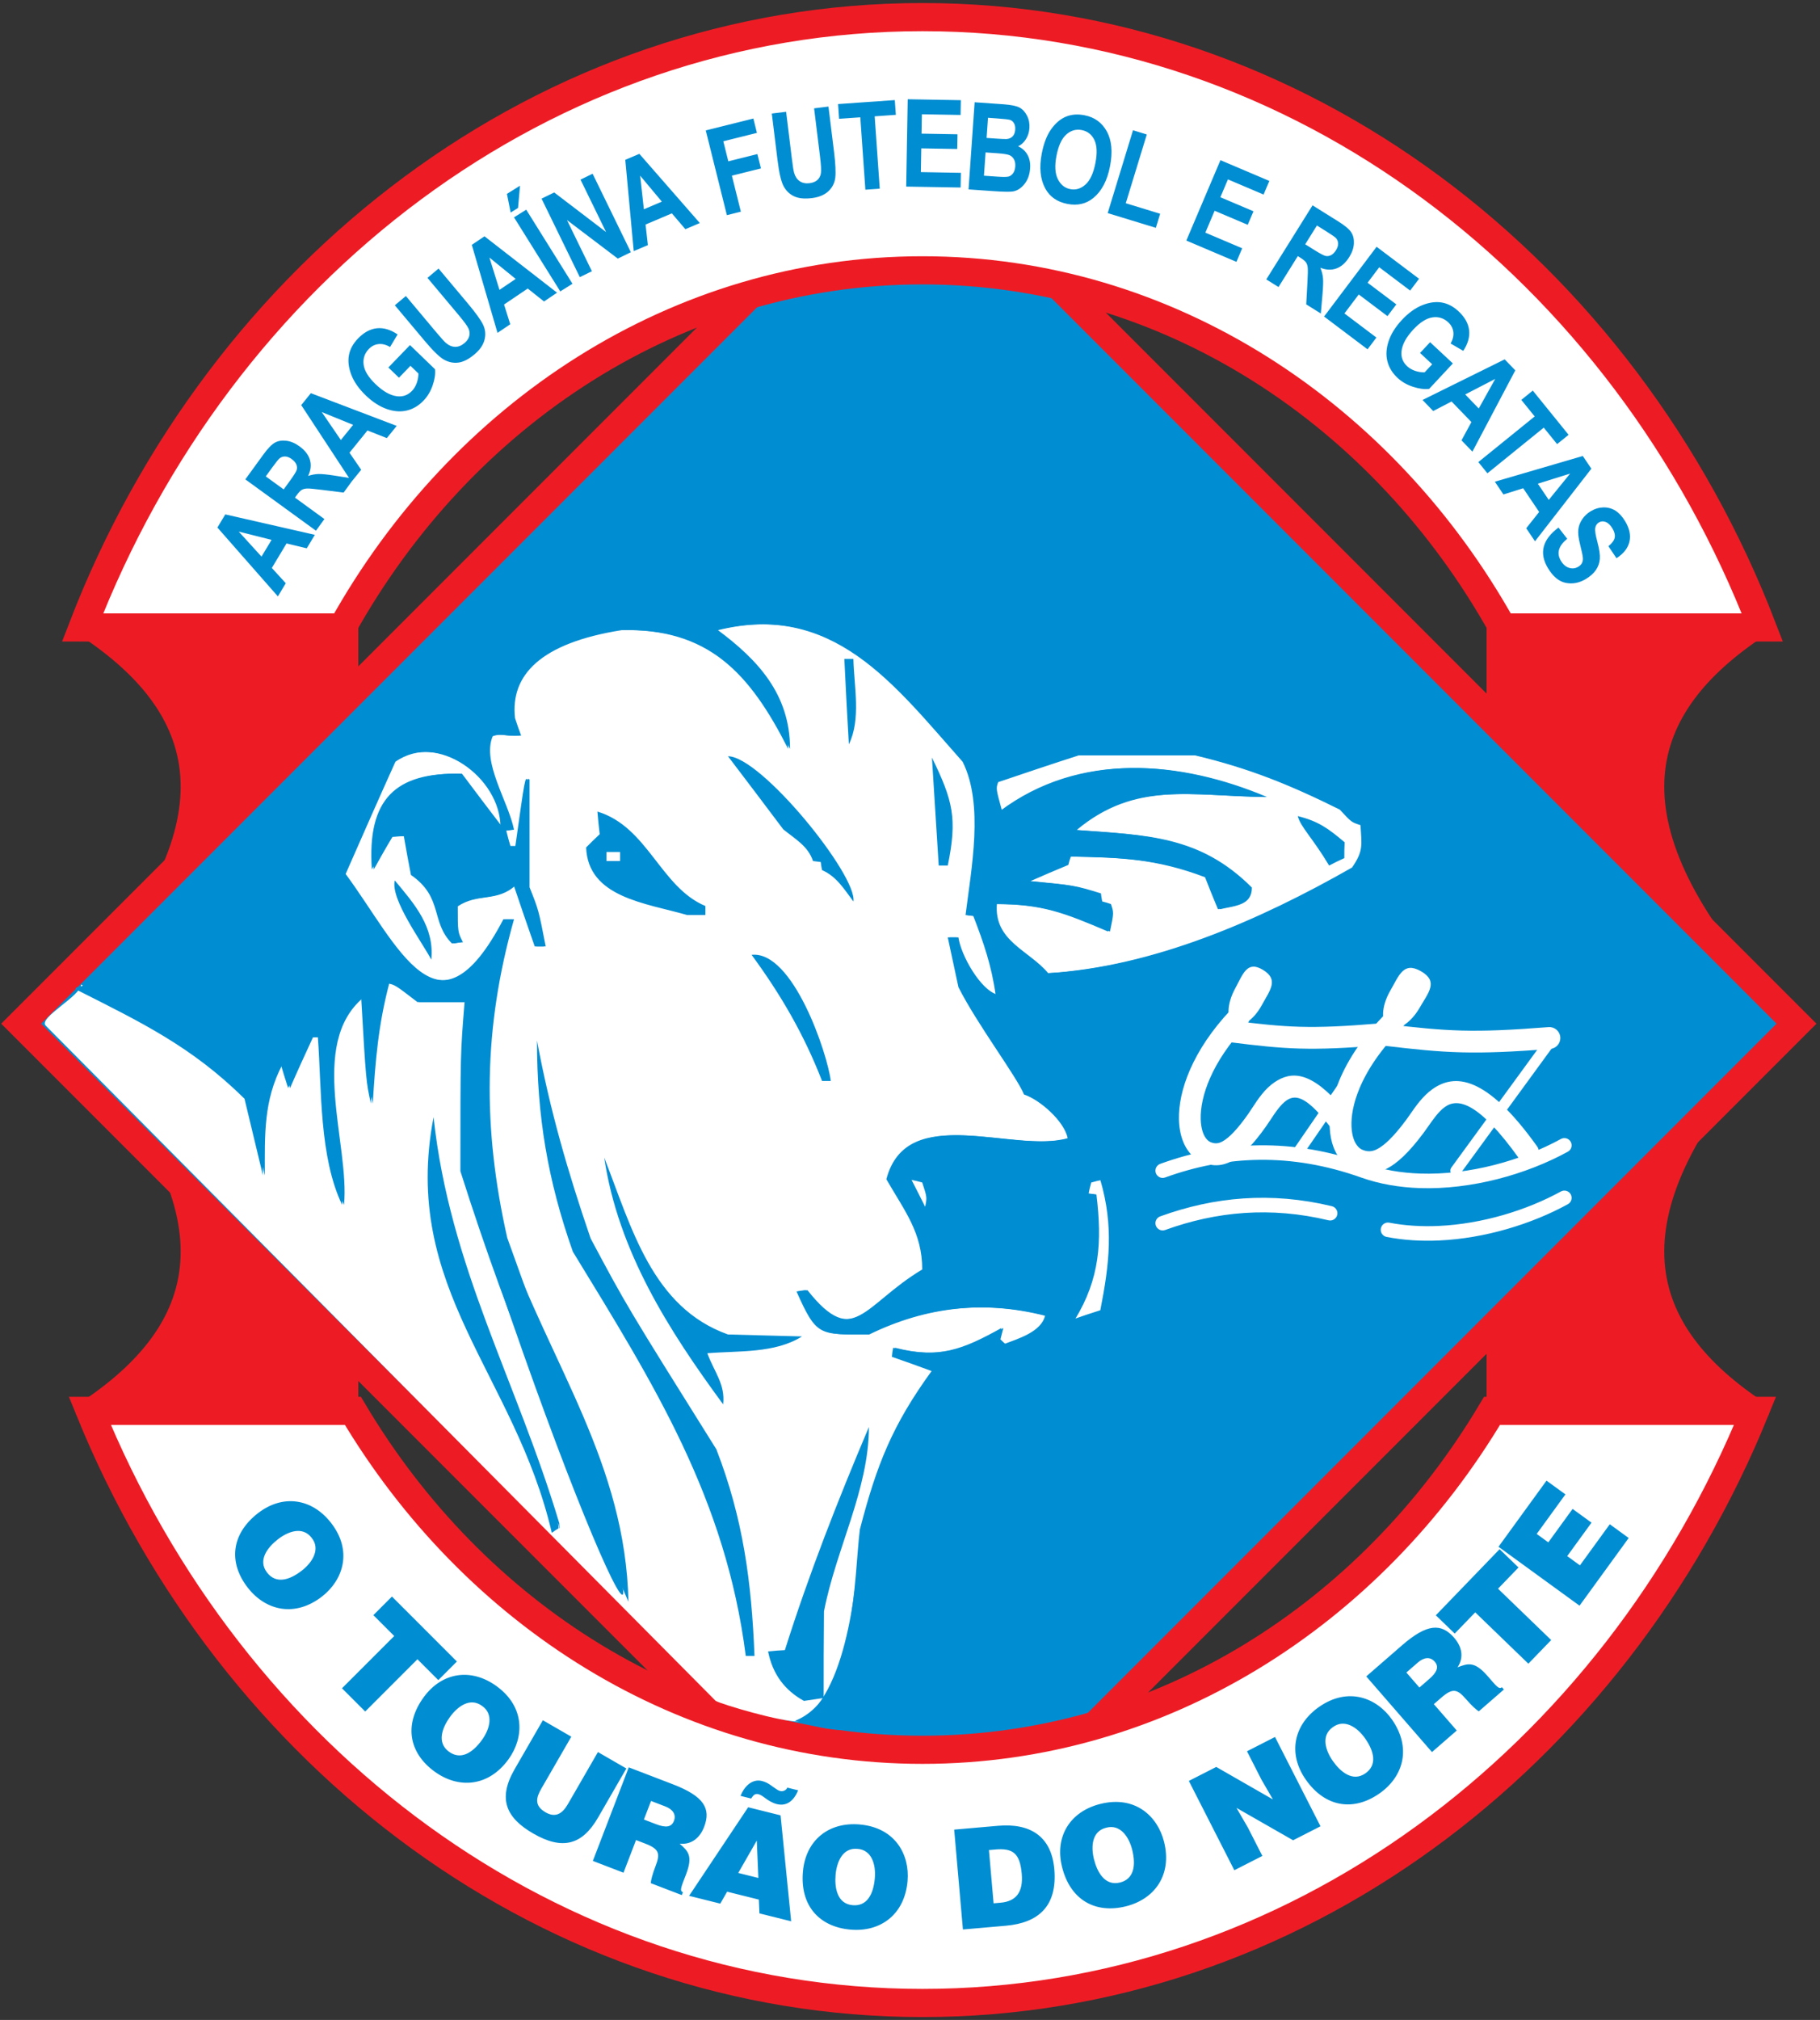 <?xml version="1.0" encoding="UTF-8"?>
<svg xmlns="http://www.w3.org/2000/svg" xmlns:xlink="http://www.w3.org/1999/xlink" width="458pt" height="508pt" viewBox="0 0 458 508" version="1.1">
<rect x="0" y="0" width="458" height="508" fill="#333333" stroke="none"/>
<g id="surface1">
<path style=" stroke:none;fill-rule:evenodd;fill:rgb(92.899%,10.999%,14.099%);fill-opacity:1;" d="M 442.902 354.824 L 376.465 354.824 L 376.465 262.039 L 442.902 262.039 C 403.371 306.719 412.16 334.59 442.902 354.824 Z M 21.367 354.824 L 87.805 354.824 L 87.805 262.039 L 21.367 262.039 C 60.898 306.719 52.113 334.59 21.367 354.824 Z M 21.367 157.801 L 87.805 157.801 L 87.805 250.586 L 21.367 250.586 C 60.898 205.91 52.113 178.035 21.367 157.801 Z M 442.902 157.801 L 376.465 157.801 L 376.465 250.586 L 442.902 250.586 C 403.371 205.91 412.16 178.035 442.902 157.801 "/>
<path style="fill:none;stroke-width:47.211;stroke-linecap:round;stroke-linejoin:round;stroke:rgb(92.899%,10.999%,14.099%);stroke-opacity:1;stroke-miterlimit:2.613;" d="M 4429.023 1531.758 L 3764.648 1531.758 L 3764.648 2459.609 L 4429.023 2459.609 C 4033.711 2012.812 4121.602 1734.102 4429.023 1531.758 Z M 213.672 1531.758 L 878.047 1531.758 L 878.047 2459.609 L 213.672 2459.609 C 608.984 2012.812 521.133 1734.102 213.672 1531.758 Z M 213.672 3501.992 L 878.047 3501.992 L 878.047 2574.141 L 213.672 2574.141 C 608.984 3020.898 521.133 3299.648 213.672 3501.992 Z M 4429.023 3501.992 L 3764.648 3501.992 L 3764.648 2574.141 L 4429.023 2574.141 C 4033.711 3020.898 4121.602 3299.648 4429.023 3501.992 Z M 4429.023 3501.992 " transform="matrix(0.1,0,0,-0.1,0,508)"/>
<path style=" stroke:none;fill-rule:evenodd;fill:rgb(0%,55.299%,82.399%);fill-opacity:1;" d="M 228.707 34.066 L 452.09 257.449 L 228.707 480.828 L 5.328 257.449 L 228.707 34.066 "/>
<path style="fill:none;stroke-width:70.998;stroke-linecap:butt;stroke-linejoin:miter;stroke:rgb(92.899%,10.999%,14.099%);stroke-opacity:1;stroke-miterlimit:2.613;" d="M 2287.07 4739.336 L 4520.898 2505.508 L 2287.07 271.719 L 53.281 2505.508 Z M 2287.07 4739.336 " transform="matrix(0.1,0,0,-0.1,0,508)"/>
<path style=" stroke:none;fill-rule:evenodd;fill:rgb(100%,100%,100%);fill-opacity:1;" d="M 232.137 4.305 C 327.055 4.305 408.805 67.797 443.484 157.801 L 378.105 157.801 C 348.129 104.031 293.871 67.984 232.137 67.984 C 170.398 67.984 116.141 104.031 86.164 157.801 L 20.785 157.801 C 55.465 67.797 137.215 4.305 232.137 4.305 Z M 441.66 354.824 C 406.004 442.391 325.434 503.734 232.137 503.734 C 138.836 503.734 58.266 442.391 22.605 354.824 L 88.809 354.824 C 119.266 406.047 172.172 440.059 232.137 440.059 C 292.098 440.059 345.004 406.047 375.461 354.824 L 441.66 354.824 "/>
<path style="fill:none;stroke-width:70.809;stroke-linecap:butt;stroke-linejoin:miter;stroke:rgb(92.899%,10.999%,14.099%);stroke-opacity:1;stroke-miterlimit:2.613;" d="M 2321.367 5036.953 C 3270.547 5036.953 4088.047 4402.031 4434.844 3501.992 L 3781.055 3501.992 C 3481.289 4039.688 2938.711 4400.156 2321.367 4400.156 C 1703.984 4400.156 1161.406 4039.688 861.641 3501.992 L 207.852 3501.992 C 554.648 4402.031 1372.148 5036.953 2321.367 5036.953 Z M 4416.602 1531.758 C 4060.039 656.094 3254.336 42.656 2321.367 42.656 C 1388.359 42.656 582.656 656.094 226.055 1531.758 L 888.086 1531.758 C 1192.656 1019.531 1721.719 679.414 2321.367 679.414 C 2920.977 679.414 3450.039 1019.531 3754.609 1531.758 Z M 4416.602 1531.758 " transform="matrix(0.1,0,0,-0.1,0,508)"/>
<path style=" stroke:none;fill-rule:nonzero;fill:rgb(0%,55.299%,82.399%);fill-opacity:1;" d="M 79.234 134.504 L 77.199 137.895 L 72.109 136.672 L 68.406 142.836 L 71.918 146.68 L 69.93 149.992 L 54.711 132.672 L 56.695 129.367 Z M 68.34 135.77 L 60.078 133.691 L 65.809 139.98 Z M 79.512 133.469 L 61.738 120.559 L 66.238 114.363 C 67.391 112.777 68.375 111.762 69.188 111.316 C 70 110.867 70.961 110.711 72.062 110.852 C 73.172 110.984 74.27 111.453 75.367 112.25 C 76.758 113.262 77.637 114.406 78.004 115.691 C 78.363 116.977 78.207 118.312 77.535 119.691 C 78.445 119.395 79.316 119.23 80.152 119.211 C 80.992 119.188 82.363 119.328 84.27 119.625 L 89.023 120.379 L 86.477 123.879 L 81.059 123.203 C 79.109 122.953 77.852 122.84 77.297 122.859 C 76.75 122.879 76.297 122.996 75.938 123.203 C 75.582 123.414 75.156 123.859 74.664 124.535 L 74.223 125.145 L 81.641 130.535 Z M 71.387 123.082 L 72.973 120.898 C 73.941 119.566 74.5 118.676 74.648 118.227 C 74.797 117.777 74.773 117.312 74.582 116.828 C 74.391 116.344 73.996 115.883 73.41 115.457 C 72.844 115.047 72.305 114.828 71.797 114.805 C 71.289 114.781 70.832 114.918 70.422 115.215 C 70.129 115.422 69.508 116.188 68.551 117.504 L 66.879 119.809 Z M 99.832 107.109 L 97.344 110.18 L 92.473 108.262 L 87.949 113.852 L 90.895 118.145 L 88.461 121.148 L 75.805 101.879 L 78.227 98.883 Z M 88.867 106.844 L 80.973 103.637 L 85.773 110.66 Z M 100.398 94.992 L 97.734 92.422 L 103.176 86.785 L 109.473 92.863 C 109.594 94.078 109.391 95.438 108.867 96.945 C 108.344 98.453 107.574 99.727 106.559 100.777 C 105.324 102.055 103.922 102.883 102.352 103.25 C 100.777 103.621 99.086 103.488 97.281 102.848 C 95.477 102.203 93.727 101.07 92.031 99.434 C 90.289 97.754 89.086 96.027 88.406 94.258 C 87.727 92.484 87.531 90.844 87.809 89.328 C 88.09 87.816 88.855 86.414 90.094 85.129 C 91.586 83.586 93.18 82.727 94.863 82.555 C 96.551 82.387 98.277 82.902 100.059 84.109 L 98.156 87.27 C 97.156 86.676 96.191 86.43 95.258 86.535 C 94.332 86.633 93.516 87.043 92.82 87.762 C 91.746 88.875 91.309 90.199 91.508 91.723 C 91.707 93.246 92.695 94.863 94.473 96.578 C 96.375 98.418 98.184 99.445 99.895 99.652 C 101.367 99.844 102.633 99.387 103.688 98.297 C 104.18 97.785 104.57 97.141 104.863 96.355 C 105.148 95.574 105.297 94.77 105.297 93.934 L 103.293 91.996 Z M 99.359 76.777 L 102.137 74.445 L 109.781 83.559 C 110.973 84.977 111.777 85.871 112.203 86.238 C 112.949 86.883 113.727 87.207 114.527 87.227 C 115.328 87.242 116.113 86.934 116.867 86.297 C 117.512 85.758 117.914 85.172 118.082 84.547 C 118.246 83.922 118.188 83.285 117.91 82.652 C 117.633 82.023 116.789 80.867 115.383 79.191 L 107.574 69.883 L 110.363 67.543 L 117.781 76.383 C 119.672 78.637 120.922 80.371 121.523 81.574 C 122.129 82.785 122.27 84.055 121.945 85.387 C 121.625 86.727 120.77 87.973 119.387 89.133 C 117.949 90.34 116.605 91.023 115.367 91.184 C 114.129 91.348 112.934 91.109 111.781 90.477 C 110.633 89.848 109.004 88.27 106.891 85.75 Z M 140.18 73.609 L 136.902 75.82 L 132.805 72.562 L 126.844 76.586 L 128.406 81.551 L 125.199 83.715 L 118.73 61.582 L 121.922 59.43 Z M 129.77 70.148 L 123.16 64.773 L 125.695 72.898 Z M 140.992 73.285 L 129.352 54.66 L 132.426 52.738 L 144.066 71.367 Z M 128.508 53.457 L 127.57 48.762 L 130.863 46.703 L 130.363 52.297 Z M 145.91 69.699 L 136.281 49.957 L 139.465 48.402 L 152.516 58.355 L 146.086 45.176 L 149.129 43.691 L 158.758 63.434 L 155.473 65.035 L 142.676 55.34 L 148.953 68.215 Z M 176.109 56.094 L 172.473 57.641 L 169.074 53.66 L 162.453 56.469 L 163.039 61.645 L 159.48 63.152 L 157.352 40.195 L 160.895 38.691 Z M 166.555 50.711 L 161.09 44.176 L 162.031 52.633 Z M 182.918 54.113 L 177.605 32.801 L 189.582 29.812 L 190.48 33.422 L 182.023 35.531 L 183.277 40.574 L 190.594 38.75 L 191.492 42.355 L 184.18 44.18 L 186.438 53.234 Z M 194.223 28.555 L 197.824 28.109 L 199.273 39.918 C 199.496 41.754 199.684 42.941 199.844 43.484 C 200.121 44.43 200.594 45.125 201.258 45.578 C 201.918 46.027 202.742 46.195 203.723 46.074 C 204.555 45.973 205.211 45.699 205.695 45.266 C 206.172 44.828 206.469 44.27 206.578 43.586 C 206.695 42.906 206.617 41.48 206.348 39.305 L 204.867 27.246 L 208.48 26.801 L 209.891 38.254 C 210.246 41.18 210.352 43.312 210.199 44.652 C 210.047 45.992 209.477 47.137 208.477 48.078 C 207.48 49.023 206.082 49.602 204.293 49.824 C 202.426 50.051 200.93 49.895 199.801 49.355 C 198.676 48.816 197.805 47.965 197.184 46.812 C 196.562 45.656 196.055 43.445 195.652 40.18 Z M 217.77 47.707 L 216.496 29.504 L 211.16 29.879 L 210.902 26.172 L 225.176 25.172 L 225.438 28.879 L 220.113 29.254 L 221.387 47.453 Z M 228.043 46.926 L 228.426 24.961 L 241.793 25.195 L 241.727 28.91 L 231.988 28.742 L 231.902 33.609 L 240.953 33.77 L 240.887 37.465 L 231.836 37.309 L 231.73 43.285 L 241.801 43.461 L 241.734 47.16 Z M 245.266 25.719 L 252.461 26.223 C 254.418 26.359 255.789 26.637 256.559 27.055 C 257.328 27.465 257.961 28.145 258.445 29.094 C 258.93 30.035 259.133 31.086 259.051 32.227 C 258.977 33.281 258.676 34.219 258.148 35.039 C 257.617 35.859 256.969 36.449 256.195 36.805 C 257.234 37.258 258.02 37.965 258.559 38.922 C 259.102 39.879 259.324 41.02 259.23 42.336 C 259.121 43.926 258.641 45.25 257.797 46.293 C 256.953 47.344 255.996 47.957 254.934 48.145 C 254.191 48.27 252.496 48.246 249.852 48.062 L 243.734 47.633 Z M 248.629 29.621 L 248.273 34.688 L 250.664 34.855 C 252.102 34.953 252.988 34.992 253.336 34.965 C 253.961 34.91 254.457 34.684 254.836 34.285 C 255.215 33.887 255.43 33.32 255.48 32.594 C 255.523 31.945 255.422 31.41 255.164 30.984 C 254.91 30.562 254.586 30.289 254.188 30.16 C 253.793 30.035 252.637 29.902 250.723 29.77 Z M 248.02 38.336 L 247.609 44.191 L 250.977 44.426 C 252.449 44.531 253.398 44.52 253.828 44.395 C 254.258 44.273 254.633 43.992 254.949 43.559 C 255.262 43.121 255.441 42.562 255.492 41.859 C 255.543 41.145 255.43 40.547 255.16 40.059 C 254.887 39.574 254.508 39.227 254.02 39.016 C 253.527 38.809 252.504 38.648 250.953 38.539 Z M 262.16 38.602 C 262.66 36.031 263.449 33.992 264.535 32.48 C 265.617 30.965 266.852 29.918 268.234 29.344 C 269.617 28.766 271.184 28.648 272.93 28.988 C 275.461 29.48 277.328 30.848 278.551 33.09 C 279.766 35.328 280.031 38.238 279.336 41.805 C 278.637 45.41 277.242 48.066 275.164 49.77 C 273.332 51.277 271.152 51.781 268.609 51.285 C 266.051 50.789 264.203 49.508 263.066 47.449 C 261.777 45.094 261.473 42.141 262.16 38.602 Z M 265.863 39.172 C 265.383 41.652 265.492 43.602 266.191 45.023 C 266.895 46.445 267.938 47.297 269.336 47.566 C 270.734 47.84 272.016 47.449 273.176 46.395 C 274.34 45.348 275.164 43.547 275.66 40.996 C 276.145 38.496 276.059 36.562 275.391 35.188 C 274.73 33.82 273.672 32.996 272.223 32.711 C 270.77 32.43 269.469 32.805 268.324 33.832 C 267.176 34.863 266.355 36.641 265.863 39.172 Z M 278.75 53.594 L 285.121 32.758 L 288.59 33.82 L 283.301 51.113 L 291.953 53.758 L 290.871 57.297 Z M 298.539 60.5 L 307.125 40.281 L 319.43 45.504 L 317.977 48.926 L 309.008 45.117 L 307.105 49.602 L 315.438 53.137 L 313.992 56.539 L 305.66 53.004 L 303.324 58.508 L 312.594 62.441 L 311.148 65.852 Z M 318.66 70.266 L 330.301 51.641 L 336.789 55.695 C 338.453 56.734 339.535 57.645 340.035 58.426 C 340.539 59.203 340.762 60.148 340.703 61.258 C 340.645 62.375 340.254 63.504 339.535 64.652 C 338.625 66.109 337.543 67.07 336.289 67.523 C 335.031 67.973 333.688 67.91 332.262 67.336 C 332.625 68.223 332.848 69.078 332.926 69.914 C 333.008 70.746 332.965 72.129 332.801 74.051 L 332.383 78.844 L 328.711 76.547 L 329.008 71.094 C 329.117 69.133 329.148 67.871 329.086 67.32 C 329.031 66.773 328.883 66.328 328.648 65.984 C 328.414 65.648 327.941 65.254 327.23 64.809 L 326.594 64.41 L 321.734 72.188 Z M 328.453 61.438 L 330.742 62.867 C 332.141 63.742 333.066 64.234 333.523 64.352 C 333.98 64.469 334.441 64.414 334.914 64.191 C 335.383 63.965 335.816 63.539 336.199 62.926 C 336.57 62.332 336.746 61.777 336.738 61.27 C 336.727 60.762 336.559 60.316 336.234 59.926 C 336.008 59.652 335.199 59.086 333.82 58.223 L 331.402 56.715 Z M 333.203 79.605 L 346.422 62.062 L 357.102 70.109 L 354.863 73.078 L 347.082 67.215 L 344.152 71.102 L 351.383 76.551 L 349.156 79.504 L 341.926 74.055 L 338.328 78.828 L 346.371 84.891 L 344.141 87.848 Z M 357.355 88.766 L 359.883 86.059 L 365.613 91.402 L 359.645 97.801 C 358.434 97.941 357.07 97.766 355.555 97.266 C 354.039 96.77 352.75 96.023 351.68 95.023 C 350.383 93.812 349.531 92.426 349.137 90.859 C 348.738 89.293 348.84 87.602 349.449 85.785 C 350.059 83.969 351.164 82.199 352.77 80.477 C 354.422 78.707 356.125 77.473 357.883 76.762 C 359.645 76.055 361.281 75.824 362.801 76.078 C 364.316 76.336 365.734 77.074 367.039 78.293 C 368.609 79.758 369.496 81.332 369.695 83.016 C 369.898 84.699 369.41 86.434 368.23 88.238 L 365.039 86.387 C 365.617 85.379 365.844 84.41 365.727 83.48 C 365.609 82.555 365.188 81.746 364.453 81.062 C 363.324 80.012 361.992 79.594 360.473 79.82 C 358.949 80.043 357.352 81.062 355.664 82.867 C 353.863 84.801 352.867 86.629 352.688 88.344 C 352.527 89.82 353.004 91.078 354.109 92.109 C 354.633 92.594 355.285 92.973 356.07 93.254 C 356.859 93.527 357.668 93.656 358.504 93.645 L 360.402 91.609 Z M 370.531 113.586 L 367.785 110.742 L 370.281 106.145 L 365.285 100.973 L 360.664 103.371 L 357.98 100.59 L 378.652 90.375 L 381.324 93.145 Z M 372.129 102.734 L 376.273 95.293 L 368.719 99.203 Z M 372.023 116.211 L 386.203 104.73 L 382.84 100.57 L 385.727 98.23 L 394.734 109.352 L 391.844 111.691 L 388.484 107.547 L 374.305 119.031 Z M 386.281 136.129 L 384.07 132.852 L 387.328 128.754 L 383.309 122.793 L 378.34 124.355 L 376.18 121.148 L 398.309 114.68 L 400.465 117.871 Z M 389.742 125.719 L 395.117 119.109 L 386.992 121.645 Z M 392.195 132.676 L 394.387 135.5 C 392.184 137.285 391.652 139.133 392.797 141.035 C 393.359 141.977 394.051 142.566 394.871 142.809 C 395.688 143.059 396.457 142.961 397.188 142.523 C 397.613 142.266 397.926 141.953 398.109 141.586 C 398.297 141.215 398.367 140.777 398.328 140.277 C 398.293 139.773 398.055 138.652 397.617 136.898 C 397.223 135.328 397.074 134.094 397.18 133.195 C 397.273 132.297 397.598 131.434 398.148 130.609 C 398.695 129.785 399.41 129.109 400.293 128.578 C 401.32 127.961 402.383 127.641 403.484 127.609 C 404.59 127.586 405.598 127.855 406.512 128.422 C 407.422 128.996 408.242 129.883 408.969 131.094 C 410.059 132.906 410.418 134.617 410.043 136.227 C 409.676 137.84 408.59 139.227 406.789 140.387 L 404.75 137.367 C 405.68 136.617 406.207 135.902 406.34 135.203 C 406.465 134.512 406.277 133.742 405.773 132.906 C 405.27 132.066 404.703 131.523 404.086 131.281 C 403.461 131.039 402.887 131.07 402.363 131.387 C 401.848 131.695 401.543 132.16 401.441 132.781 C 401.332 133.406 401.52 134.582 401.984 136.312 C 402.477 138.156 402.676 139.574 402.594 140.574 C 402.516 141.57 402.188 142.496 401.617 143.336 C 401.047 144.184 400.195 144.941 399.066 145.621 C 397.43 146.605 395.758 146.926 394.039 146.59 C 392.32 146.254 390.816 145.012 389.531 142.871 C 387.258 139.09 388.145 135.688 392.195 132.676 "/>
<path style=" stroke:none;fill-rule:nonzero;fill:rgb(0%,55.299%,82.399%);fill-opacity:1;" d="M 78.383 386.699 C 80.707 389.504 78.699 392.852 75.996 394.961 C 72.715 397.527 69.422 398.32 67.223 395.508 C 64.789 392.391 67.355 389.137 69.895 387.152 C 72.406 385.191 76.078 383.746 78.383 386.699 Z M 83.281 382.961 C 78.453 376.781 71.098 375.727 64.863 380.598 C 58.105 385.879 57.492 393.066 62.363 399.305 C 66.957 405.18 74.324 406.754 81.082 401.473 C 86.324 397.379 88.82 390.051 83.281 382.961 Z M 93.957 406.195 L 99.207 411.445 L 86.059 424.59 L 91.902 430.434 L 105.051 417.285 L 110.301 422.535 L 114.977 417.855 L 98.637 401.516 Z M 121.285 429.004 C 124.293 431.059 123.285 434.828 121.27 437.602 C 118.82 440.973 115.875 442.645 112.984 440.543 C 109.785 438.219 111.359 434.387 113.25 431.777 C 115.125 429.203 118.254 426.801 121.285 429.004 Z M 124.965 424.059 C 118.617 419.449 111.258 420.465 106.605 426.863 C 101.566 433.805 102.957 440.883 109.359 445.535 C 115.395 449.918 122.91 449.398 127.953 442.461 C 131.863 437.078 132.242 429.348 124.965 424.059 Z M 129.504 444.941 C 125.164 452.461 127.43 457.215 134.191 461.117 C 141.441 465.301 146.457 464.105 150.5 457.102 L 157.625 444.762 L 150.469 440.629 L 142.922 453.699 C 141.559 456.062 139.855 457.266 137.277 455.777 C 134.336 454.078 134.98 451.984 136.223 449.832 L 143.77 436.762 L 136.609 432.629 Z M 163.832 452.926 L 167.426 454.305 C 169.227 454.992 170.23 456.281 169.594 457.949 C 168.965 459.582 167.465 459.68 165.078 458.766 L 162.039 457.598 Z M 162.41 463.668 C 166.004 465.047 166.137 466.262 164.957 469.332 C 164.156 471.426 163.773 473.004 163.77 473.602 L 171.582 476.602 L 171.859 475.883 C 170.941 475.531 171.441 474.523 172.621 471.449 C 174.441 466.711 173.164 465.543 171.031 463.676 C 174.066 463.977 176.152 462.156 177.195 459.441 C 178.953 454.863 177.184 451.75 169.34 448.738 L 158.227 444.473 L 149.191 468.008 L 156.906 470.969 L 160.055 462.762 Z M 198.133 449.574 C 197.859 450.227 196.867 450.883 195.676 450.152 C 194.207 449.242 193.426 448.328 191.727 447.902 C 189.145 447.262 187.184 449.477 186.355 451.652 L 189.035 452.32 C 189.633 451.387 190.234 450.418 192.383 452.074 C 193.293 452.77 194.355 453.43 195.477 453.711 C 198.191 454.387 199.906 452.578 200.848 450.25 Z M 190.844 472.293 L 185.781 471.031 L 190.445 462.887 Z M 181.258 478.746 L 182.98 475.746 L 190.965 477.734 L 191.109 481.203 L 199.094 483.191 L 196.43 456.547 L 188.273 454.512 L 173.41 476.789 Z M 215.734 464.973 C 219.371 465.184 220.449 468.934 220.148 472.352 C 219.785 476.504 218.125 479.453 214.566 479.141 C 210.625 478.793 210 474.699 210.277 471.488 C 210.559 468.316 212.004 464.645 215.734 464.973 Z M 216.34 458.84 C 208.527 458.156 202.742 462.816 202.055 470.699 C 201.305 479.246 206.145 484.594 214.027 485.285 C 221.457 485.934 227.633 481.617 228.383 473.074 C 228.961 466.445 225.305 459.625 216.34 458.84 Z M 248.863 465.277 L 250.434 465.137 C 254.828 464.754 256.66 466 257.117 471.23 C 257.535 475.977 255.617 478.18 251.781 478.516 L 250.035 478.668 Z M 253.133 484.305 C 261.188 483.598 266.137 479.512 265.312 470.059 C 264.586 461.789 259.234 458.465 251.145 459.172 L 240.121 460.137 L 242.316 485.25 Z M 278.34 459.664 C 281.844 458.68 284.086 461.875 284.914 465.203 C 285.922 469.246 285.309 472.574 281.844 473.438 C 278.004 474.395 276.078 470.727 275.301 467.602 C 274.531 464.508 274.703 460.57 278.34 459.664 Z M 276.914 453.668 C 269.305 455.562 265.352 461.855 267.266 469.531 C 269.34 477.855 275.656 481.34 283.336 479.422 C 290.574 477.617 295.008 471.527 292.934 463.203 C 291.324 456.75 285.645 451.488 276.914 453.668 Z M 306.066 444.371 L 299.172 447.887 L 310.617 470.348 L 317.668 466.754 L 314.043 459.641 L 311.156 454.668 L 325.406 462.812 L 332.301 459.297 L 320.855 436.836 L 313.805 440.43 L 317.445 447.574 L 320.332 452.547 Z M 335.395 434.375 C 338.32 432.203 341.555 434.383 343.523 437.191 C 345.914 440.605 346.531 443.934 343.605 445.98 C 340.367 448.25 337.254 445.516 335.406 442.875 C 333.578 440.266 332.328 436.527 335.395 434.375 Z M 331.918 429.289 C 325.496 433.789 324.059 441.074 328.598 447.559 C 333.52 454.586 340.664 455.574 347.145 451.035 C 353.254 446.758 355.211 439.48 350.289 432.453 C 346.477 427.004 339.289 424.129 331.918 429.289 Z M 353.91 420.625 L 356.816 418.098 C 358.27 416.836 359.879 416.551 361.051 417.898 C 362.199 419.219 361.582 420.59 359.652 422.266 L 357.195 424.402 Z M 362.727 426.926 C 365.633 424.398 366.77 424.848 368.93 427.332 C 370.398 429.023 371.613 430.102 372.141 430.387 L 378.453 424.898 L 377.949 424.316 C 377.211 424.957 376.555 424.043 374.395 421.559 C 371.066 417.73 369.438 418.309 366.785 419.316 C 368.477 416.777 367.848 414.078 365.938 411.887 C 362.723 408.188 359.145 408.281 352.801 413.797 L 343.816 421.605 L 360.355 440.633 L 366.59 435.211 L 360.824 428.578 Z M 366.078 410.832 L 371.238 405.492 L 384.609 418.406 L 390.352 412.461 L 376.977 399.547 L 382.133 394.207 L 377.371 389.609 L 361.32 406.234 Z M 409.859 386.793 L 405.102 383.336 L 397.59 393.676 L 394.387 391.348 L 400.5 382.938 L 395.742 379.48 L 389.629 387.891 L 386.711 385.773 L 393.934 375.828 L 389.176 372.371 L 377.094 389 L 397.488 403.816 L 409.859 386.793 "/>
<path style=" stroke:none;fill-rule:nonzero;fill:rgb(100%,100%,100%);fill-opacity:1;" d="M 389.688 258.312 C 391.203 258.195 392.523 259.324 392.645 260.84 C 392.762 262.352 391.629 263.676 390.117 263.793 C 380.398 264.555 373.824 264.812 367.68 264.652 C 361.602 264.492 356.035 263.906 348.27 262.984 C 346.77 262.809 345.695 261.445 345.871 259.945 C 346.051 258.441 347.41 257.371 348.91 257.547 C 356.477 258.445 361.898 259.016 367.809 259.172 C 373.652 259.328 380.07 259.066 389.688 258.312 "/>
<path style=" stroke:none;fill-rule:nonzero;fill:rgb(100%,100%,100%);fill-opacity:1;" d="M 348.941 254.688 C 350.012 253.621 351.738 253.625 352.801 254.695 C 353.867 255.766 353.863 257.496 352.793 258.562 C 347.449 263.887 344.008 269.137 342.066 273.832 C 340.574 277.445 339.984 280.699 340.105 283.367 C 340.211 285.695 340.84 287.461 341.852 288.473 C 342.16 288.785 342.504 289.02 342.875 289.172 C 343.977 289.629 345.113 289.73 346.504 289.027 C 348.402 288.059 350.734 285.844 353.832 281.684 C 354.051 281.391 354.461 280.801 354.891 280.188 C 356.367 278.066 358.055 275.648 360.449 273.934 C 366.016 269.953 373.953 270.328 386.789 288.281 C 387.668 289.508 387.383 291.211 386.152 292.086 C 384.922 292.961 383.215 292.676 382.34 291.449 C 372.105 277.141 366.863 276.066 363.617 278.387 C 362.023 279.527 360.617 281.547 359.387 283.312 C 359.047 283.801 358.719 284.27 358.219 284.938 C 354.559 289.855 351.594 292.578 348.984 293.906 C 345.867 295.496 343.289 295.254 340.801 294.227 C 339.742 293.789 338.797 293.148 337.977 292.328 C 336.004 290.348 334.789 287.32 334.625 283.602 C 334.477 280.223 335.191 276.172 337.016 271.758 C 339.215 266.441 343.043 260.562 348.941 254.688 "/>
<path style=" stroke:none;fill-rule:nonzero;fill:rgb(100%,100%,100%);fill-opacity:1;" d="M 367.457 295.227 C 367.012 295.836 366.152 295.973 365.539 295.523 C 364.93 295.078 364.797 294.223 365.242 293.609 L 389.832 259.914 C 390.277 259.305 391.137 259.168 391.746 259.613 C 392.359 260.062 392.492 260.918 392.047 261.531 L 367.457 295.227 "/>
<path style=" stroke:none;fill-rule:nonzero;fill:rgb(100%,100%,100%);fill-opacity:1;" d="M 293.203 309.336 C 292.258 309.68 291.215 309.188 290.871 308.242 C 290.527 307.297 291.016 306.254 291.961 305.91 C 298.766 303.445 305.734 301.883 312.906 301.398 C 320.086 300.91 327.492 301.504 335.148 303.344 C 336.129 303.578 336.734 304.566 336.504 305.547 C 336.273 306.527 335.289 307.133 334.309 306.895 C 327.035 305.148 319.992 304.59 313.148 305.051 C 306.289 305.516 299.652 307 293.203 309.336 Z M 348.938 311.078 C 347.949 310.887 347.301 309.93 347.488 308.941 C 347.68 307.953 348.633 307.305 349.621 307.496 L 349.629 307.496 C 351.586 307.879 353.629 308.129 355.73 308.262 C 357.82 308.398 359.93 308.41 362.039 308.312 C 372.98 307.812 384.137 304.398 392.797 299.648 C 393.68 299.164 394.789 299.488 395.273 300.371 C 395.758 301.254 395.434 302.363 394.551 302.848 C 385.434 307.848 373.695 311.441 362.195 311.969 C 359.938 312.07 357.699 312.059 355.5 311.914 C 353.312 311.777 351.121 311.5 348.945 311.078 Z M 293.203 296.129 C 292.258 296.473 291.215 295.984 290.871 295.039 C 290.527 294.094 291.016 293.047 291.961 292.703 C 300.012 289.789 308.316 288.137 316.93 288.039 C 325.535 287.941 334.453 289.398 343.734 292.699 L 343.738 292.703 L 343.742 292.699 C 345.859 293.453 348.078 294.023 350.359 294.426 C 352.641 294.828 354.992 295.062 357.383 295.141 C 369.742 295.559 382.895 291.875 392.797 286.445 C 393.68 285.961 394.789 286.285 395.273 287.168 C 395.758 288.051 395.434 289.156 394.551 289.641 C 384.129 295.355 370.285 299.23 357.27 298.797 C 354.727 298.711 352.203 298.457 349.73 298.023 C 347.266 297.586 344.852 296.965 342.527 296.141 L 342.523 296.137 L 342.52 296.137 C 333.664 292.988 325.164 291.598 316.961 291.691 C 308.762 291.781 300.859 293.355 293.203 296.129 "/>
<path style=" stroke:none;fill-rule:evenodd;fill:rgb(100%,100%,100%);fill-opacity:1;" d="M 357.609 244.277 C 362.047 246.844 359.48 249.578 357.238 253.461 C 354.996 257.34 351.508 259.547 349.473 258.367 C 347.434 257.191 347.602 253.07 349.84 249.188 C 352.082 245.309 353.168 241.715 357.609 244.277 "/>
<path style=" stroke:none;fill-rule:nonzero;fill:rgb(100%,100%,100%);fill-opacity:1;" d="M 347.031 257.391 C 348.543 257.266 349.871 258.391 349.996 259.902 C 350.117 261.418 348.992 262.746 347.48 262.871 C 338.625 263.609 332.625 263.859 327.008 263.703 C 321.539 263.547 316.441 262.98 309.305 262.082 C 307.809 261.895 306.75 260.527 306.938 259.031 C 307.129 257.535 308.492 256.477 309.988 256.664 C 316.809 257.523 321.715 258.07 327.156 258.223 C 332.453 258.371 338.281 258.121 347.031 257.391 "/>
<path style=" stroke:none;fill-rule:nonzero;fill:rgb(100%,100%,100%);fill-opacity:1;" d="M 309.73 253.973 C 310.77 252.871 312.504 252.824 313.602 253.867 C 314.703 254.906 314.75 256.641 313.711 257.738 C 309.309 262.395 306.328 266.973 304.5 271.145 C 302.785 275.055 302.082 278.59 302.156 281.453 C 302.223 283.922 302.855 285.758 303.879 286.727 C 304.113 286.945 304.352 287.113 304.59 287.219 C 305.496 287.613 306.438 287.707 307.582 287.09 C 309.27 286.176 311.367 284.059 314.18 280.051 C 314.324 279.84 314.723 279.234 315.137 278.605 C 316.594 276.391 318.27 273.84 320.742 272.172 C 324.977 269.316 329.91 269.344 337.73 278.523 L 335.633 284.574 C 329.18 275.906 326.215 275.082 323.805 276.711 C 322.266 277.746 320.902 279.82 319.719 281.621 C 319.43 282.059 319.156 282.477 318.652 283.195 C 315.312 287.953 312.586 290.602 310.172 291.906 C 307.211 293.504 304.77 293.262 302.406 292.227 C 301.551 291.848 300.781 291.34 300.113 290.707 C 298.043 288.75 296.785 285.562 296.68 281.582 C 296.586 278.004 297.43 273.668 299.492 268.961 C 301.57 264.227 304.887 259.09 309.73 253.973 "/>
<path style=" stroke:none;fill-rule:nonzero;fill:rgb(100%,100%,100%);fill-opacity:1;" d="M 327.453 291.051 C 327.027 291.672 326.18 291.828 325.559 291.402 C 324.938 290.973 324.781 290.121 325.207 289.5 L 347.594 256.965 C 348.02 256.344 348.867 256.188 349.488 256.617 C 350.109 257.047 350.266 257.898 349.84 258.52 L 327.453 291.051 "/>
<path style=" stroke:none;fill-rule:evenodd;fill:rgb(100%,100%,100%);fill-opacity:1;" d="M 317.855 243.938 C 321.898 246.41 319.559 249.055 317.52 252.801 C 315.48 256.547 312.305 258.676 310.449 257.539 C 308.594 256.406 308.746 252.426 310.785 248.676 C 312.824 244.93 313.812 241.461 317.855 243.938 "/>
<path style=" stroke:none;fill-rule:evenodd;fill:rgb(100%,100%,100%);fill-opacity:1;" d="M 270.543 331.789 C 276.723 321.625 277.375 312.434 275.914 300.398 C 275.262 300.316 274.609 300.234 273.965 300.152 C 274.125 299.18 274.367 298.285 274.609 297.391 C 275.5 297.145 276.402 296.902 277.375 296.738 C 280.789 308.371 279.652 317.965 277.375 329.516 C 275.098 330.246 272.82 330.98 270.543 331.789 Z M 263.793 244.766 C 258.996 238.992 250.129 236.715 250.863 227.363 C 262.738 227.363 268.266 229.559 279.328 234.273 C 280.305 229.559 280.305 229.559 279.57 227.363 C 278.84 227.117 278.109 226.879 277.375 226.711 C 277.211 225.98 277.133 225.328 277.051 224.676 C 270.383 222.648 270.383 222.648 259.32 221.59 C 262.488 220.203 265.664 218.82 268.836 217.523 C 268.996 216.789 269.242 216.059 269.484 215.41 C 282.66 215.652 291.445 215.973 303.73 220.609 C 304.781 223.297 305.84 225.98 306.977 228.664 C 310.965 227.77 315.035 227.688 315.035 223.215 C 301.938 210.121 288.598 210.039 270.953 208.738 C 285.754 196.379 299.82 200.203 318.852 200.441 C 297.055 191.254 272.09 189.055 252.164 203.938 C 250.617 198.328 250.617 198.328 251.188 196.703 C 257.938 194.422 264.688 192.145 271.52 189.953 C 281.359 189.953 291.203 189.953 301.125 189.953 C 314.789 193.203 325.035 197.352 337.641 203.617 C 340.57 206.785 340.57 206.785 342.848 207.52 C 343.172 212.648 343.582 214.023 340.73 218.172 C 317.633 231.348 290.633 243.223 263.793 244.766 Z M 180.105 427.77 C 181.547 428.578 196.434 433.105 201.488 433 C 214.199 424.395 215.484 395.449 216.863 384.656 C 221.094 368.391 224.996 358.469 234.922 344.805 C 231.586 343.586 228.254 342.363 224.918 341.227 C 224.996 340.414 225.082 339.684 225.246 338.949 C 236.711 341.875 242.809 339.355 252.492 333.984 C 252.242 334.883 252 335.855 251.758 336.836 C 252.164 337.238 252.57 337.645 253.059 338.055 C 256.719 336.672 262.488 334.965 263.469 330.898 C 248.094 326.992 233.211 328.539 218.734 335.617 C 206.617 335.617 205.965 336.102 200.926 324.797 C 201.66 324.633 202.387 324.551 203.203 324.473 C 215.074 339.516 217.922 327.969 232.562 319.266 C 241.801 298.785 243.562 285.938 223.539 296.574 C 228.656 276.973 255.172 290.23 269.164 286.246 C 268.348 282.02 262.164 276.57 258.18 275.266 C 256.312 270.711 246.387 257.617 241.672 248.266 C 240.777 244.035 239.883 239.891 238.988 235.742 C 239.719 235.742 240.449 235.742 241.184 235.742 C 241.832 240.293 246.797 249.078 251.023 250.137 C 250.047 243.059 248.016 237.043 245.414 230.375 C 244.766 230.289 244.109 230.211 243.461 230.129 C 244.926 218.336 248.094 202.316 242.727 191.574 C 225.324 171.977 210.113 151.242 180.676 158.477 C 190.594 165.875 198.809 174.5 198.809 188.328 C 189.133 169.215 178.719 157.824 156.438 158.477 C 136.039 161.715 128.395 169.766 129.602 180.602 C 130.09 182.059 130.574 183.527 131.145 184.988 C 127.809 185.316 126.426 184.258 123.988 185.156 C 121.219 191.738 127.895 201.5 129.352 208.656 C 128.703 208.738 128.051 208.82 127.402 208.898 C 127.73 210.203 128.051 211.504 128.461 212.805 C 129.031 212.805 129.602 212.805 130.164 212.805 C 132.609 195.484 132.609 195.484 133.258 196.055 C 133.258 205.078 133.258 214.105 133.258 223.137 C 135.535 228.824 135.535 228.824 137.324 238.016 C 136.512 238.016 135.777 238.016 135.047 238.016 C 133.258 232.895 131.469 227.77 129.762 222.648 C 125.043 226.961 120.324 224.516 115.199 227.934 C 115.199 234.438 115.199 234.438 116.504 236.961 C 115.688 237.043 114.957 237.121 114.227 237.281 C 108.777 231.836 112.109 225.734 103.898 220.039 C 103.246 216.789 102.676 213.535 102.105 210.285 C 100.973 210.285 99.828 210.367 98.777 210.445 C 97.148 213.133 95.602 215.895 94.059 218.664 C 92.84 200.852 100.078 194.266 116.258 194.586 C 119.598 199.062 123.012 203.535 126.426 208.008 C 126.426 195.562 110.488 183.852 99.508 191.574 C 95.277 200.93 91.129 210.367 86.98 219.801 C 100.234 237.691 110.32 263.391 127.16 231.184 C 127.895 231.184 128.621 231.184 129.352 231.184 C 121.625 258.512 121.387 283.562 127.645 311.297 C 181.938 461.23 150.031 400.691 116.34 294.543 C 116.34 264.941 116.34 264.941 117.398 252.004 C 113.414 252.004 109.43 252.004 105.523 252.004 C 99.914 247.699 99.914 247.699 97.961 247.285 C 95.195 257.781 94.461 266.73 93.809 277.543 C 92.59 271.934 92.59 271.934 91.371 250.945 C 77.469 262.742 88.039 287.793 86.574 303.004 C 80.797 290.965 81.449 274.047 80.477 260.871 C 79.906 260.871 79.336 260.871 78.766 260.871 C 76.812 265.102 74.859 269.328 72.992 273.645 C 72.34 271.605 71.688 269.574 71.121 267.621 C 66.242 276.812 66.648 285.516 66.648 295.602 C 65.102 289.176 63.559 282.75 62.016 276.324 C 49.82 264.281 35.047 255.09 20.387 247.602 C 20.461 250.406 9.574 255.988 11.492 257.922 L 180.105 427.77 "/>
<path style=" stroke:none;fill-rule:evenodd;fill:rgb(0%,55.299%,82.399%);fill-opacity:1;" d="M 200.035 432.777 C 215.324 426.84 214.918 396.125 216.383 384.656 C 220.609 368.391 224.516 358.469 234.438 344.805 C 231.102 343.586 227.77 342.363 224.434 341.227 C 224.516 340.414 224.598 339.68 224.758 338.949 C 236.227 341.879 242.324 339.355 252.004 333.988 C 251.762 334.883 251.516 335.859 251.273 336.836 C 251.68 337.242 252.086 337.648 252.574 338.055 C 256.234 336.672 262.008 334.965 262.984 330.898 C 247.613 326.992 232.73 328.539 218.254 335.613 C 206.133 335.613 205.484 336.102 200.441 324.797 C 201.172 324.633 201.906 324.555 202.719 324.473 C 214.594 339.52 217.438 327.969 232.078 319.266 C 232.078 309.996 227.688 304.629 223.051 296.574 C 228.176 276.977 254.688 290.23 268.676 286.246 C 267.863 282.016 261.684 276.566 257.699 275.266 C 255.828 270.711 245.906 257.617 241.188 248.266 C 240.293 244.035 239.398 239.887 238.504 235.738 C 239.234 235.738 239.969 235.738 240.699 235.738 C 241.352 240.297 246.312 249.078 250.539 250.137 C 249.566 243.059 247.531 237.043 244.93 230.371 C 244.277 230.289 243.629 230.211 242.977 230.129 C 244.441 218.336 247.613 202.312 242.246 191.578 C 224.84 171.977 209.633 151.238 180.191 158.477 C 190.113 165.879 198.328 174.496 198.328 188.324 C 188.648 169.211 178.238 157.824 155.953 158.477 C 133.895 155.074 126.25 163.129 129.113 180.598 C 129.602 182.062 130.09 183.527 130.66 184.988 C 127.324 185.316 125.941 184.258 123.504 185.152 C 120.738 191.738 127.406 201.5 128.871 208.656 C 128.219 208.738 127.57 208.82 126.918 208.902 C 127.242 210.203 127.57 211.504 127.977 212.805 C 128.547 212.805 129.113 212.805 129.684 212.805 C 132.121 195.48 132.121 195.48 132.773 196.051 C 132.773 205.078 132.773 214.105 132.773 223.133 C 135.051 228.828 135.051 228.828 136.84 238.02 C 136.027 238.02 135.297 238.02 134.562 238.02 C 132.773 232.895 130.984 227.77 129.277 222.645 C 124.559 226.957 119.844 224.516 114.719 227.934 C 114.719 234.438 114.719 234.438 116.02 236.961 C 115.207 237.043 114.477 237.121 113.742 237.285 C 108.293 231.836 111.629 225.738 103.414 220.043 C 102.762 216.789 102.195 213.535 101.625 210.285 C 100.484 210.285 99.348 210.363 98.289 210.445 C 96.664 213.129 95.117 215.895 93.574 218.66 C 92.352 200.852 99.59 194.262 115.777 194.586 C 119.109 199.059 122.527 203.535 125.941 208.008 C 125.941 195.562 110.004 183.852 99.023 191.578 C 94.793 200.93 90.645 210.363 86.496 219.801 C 99.754 237.691 109.84 263.395 126.676 231.188 C 127.406 231.188 128.137 231.188 128.871 231.188 C 121.145 258.512 120.898 283.562 127.16 311.297 C 138.793 343.422 157.41 368.188 158.145 402.836 C 141.391 363.473 128.789 335.289 115.855 294.543 C 115.855 264.938 115.855 264.938 116.914 252.008 C 112.93 252.008 108.945 252.008 105.039 252.008 C 99.43 247.695 99.43 247.695 97.477 247.289 C 94.711 257.781 93.98 266.727 93.328 277.543 C 92.109 271.934 92.109 271.934 90.891 250.949 C 76.98 262.742 87.555 287.793 86.09 303 C 80.316 290.965 80.969 274.047 79.992 260.871 C 79.422 260.871 78.852 260.871 78.281 260.871 C 76.332 265.102 74.379 269.328 72.508 273.641 C 71.855 271.605 71.207 269.574 70.637 267.621 C 65.758 276.812 66.164 285.516 66.164 295.602 C 64.617 289.176 63.074 282.75 61.527 276.324 C 48.191 263.148 35.457 257.086 19.031 248.789 C 18.785 247.895 21.219 248.34 21.055 247.445 C 37.238 250.047 47.539 256.641 61.691 264.613 C 67.059 260.383 73.238 258.434 76.898 253.062 C 82.023 250.543 82.836 248.266 85.52 243.141 C 89.262 240.703 89.262 240.703 89.75 239.074 C 74.543 219.883 83.242 212.316 92.109 190.359 C 93.98 188 95.93 185.641 97.883 183.281 C 109.758 183.121 109.758 183.121 113.5 184.258 C 116.102 181.41 118.703 178.566 121.387 175.801 C 109.84 165.715 117.121 172.094 119.316 154.199 C 139.812 152.738 129.277 142.617 147.496 150.508 C 156.93 147.496 164.738 151.48 173.926 151.48 C 177.344 150.344 177.344 150.344 202.23 149.203 C 208.41 144.648 229.965 126.105 234.438 139.527 C 234.113 149.367 233.785 159.207 233.461 169.051 C 239.805 175.395 244.605 180.273 248.914 188 C 283.562 180.68 329.512 170.512 348.543 209.633 C 348.543 227.199 324.633 235.172 310.969 240.539 C 310.887 241.188 310.809 241.84 310.727 242.492 C 298.445 246.395 295.355 248.59 288.277 250.949 C 259.488 253.145 259.488 253.145 258.188 253.879 C 258.188 269.492 268.676 275.348 278.438 286.086 C 285.188 300.398 290.395 320.406 280.309 334.477 C 275.836 336.754 275.836 336.754 266.645 339.191 C 258.023 344.316 251.438 346.84 241.758 349.359 C 224.84 372.375 222.969 393.441 218.66 422.23 C 217.195 426.703 215.047 430.488 213.582 435.043 C 208.781 435.371 203.379 433.746 200.035 432.777 Z M 202.312 427.762 C 197.434 425.078 194.422 421.012 193.285 415.32 C 194.664 415.156 196.051 415.074 197.512 414.992 C 203.613 395.719 210.77 377.5 218.66 358.875 C 218.66 374.57 210.363 389.617 207.355 405.234 C 207.273 412.473 207.273 419.711 207.273 427.031 C 205.566 427.273 203.938 427.52 202.312 427.762 Z M 187.672 416.457 C 182.629 376.848 164.656 348.301 144.16 314.793 C 137.816 296.82 135.133 280.715 135.133 261.684 C 138.387 279.172 142.859 294.621 148.633 311.461 C 157.66 328.375 157.66 328.375 180.27 364.488 C 187.02 381.891 189.137 397.914 189.867 416.457 C 189.137 416.457 188.402 416.457 187.672 416.457 Z M 138.859 385.496 C 129.59 345.562 100.812 324.148 109.105 280.961 C 113.172 318.695 129.926 346.973 140.746 383.082 C 141.07 387.23 140.164 380.207 140.57 384.355 C 140 384.68 139.43 385.09 138.859 385.496 Z M 181.98 353.184 C 168.152 334.395 155.547 314.551 152.051 291.129 C 158.965 308.773 164.086 328.781 183.199 335.613 C 189.379 335.777 195.562 335.941 201.824 336.102 C 194.992 340.414 185.801 339.68 177.992 340.332 C 179.781 345.129 182.547 348.141 181.98 353.184 Z M 270.059 331.793 C 276.242 321.625 276.891 312.434 275.43 300.398 C 274.777 300.316 274.129 300.234 273.477 300.152 C 273.641 299.18 273.883 298.281 274.129 297.391 C 275.02 297.145 275.914 296.902 276.891 296.738 C 280.309 308.367 279.168 317.965 276.891 329.516 C 274.613 330.246 272.336 330.98 270.059 331.793 Z M 232.812 303.488 C 231.672 301.211 230.531 298.934 229.395 296.738 C 230.289 296.902 231.184 297.145 232.078 297.391 C 233.301 301.129 233.301 301.129 232.812 303.488 Z M 206.867 271.852 C 202.312 260.141 196.539 250.219 189.137 240.133 C 199.547 238.992 208.25 265.02 209.062 271.852 C 208.328 271.852 207.598 271.852 206.867 271.852 Z M 263.309 244.77 C 258.512 238.992 249.645 236.715 250.379 227.363 C 262.254 227.363 267.781 229.559 278.844 234.277 C 279.82 229.559 279.82 229.559 279.09 227.363 C 278.355 227.121 277.625 226.875 276.891 226.711 C 276.73 225.98 276.648 225.328 276.566 224.68 C 269.898 222.645 269.898 222.645 258.836 221.59 C 262.008 220.207 265.18 218.824 268.352 217.523 C 268.516 216.789 268.758 216.059 269.004 215.406 C 282.18 215.652 290.961 215.977 303.242 220.613 C 304.301 223.297 305.355 225.98 306.496 228.664 C 310.48 227.77 314.547 227.688 314.547 223.215 C 301.453 210.121 288.117 210.039 270.469 208.738 C 285.27 196.379 299.34 200.199 318.371 200.441 C 296.574 191.254 271.605 189.059 251.68 203.941 C 250.133 198.328 250.133 198.328 250.703 196.703 C 257.453 194.426 264.203 192.148 271.035 189.949 C 280.879 189.949 290.719 189.949 300.641 189.949 C 314.305 193.203 324.551 197.352 337.156 203.613 C 340.086 206.785 340.086 206.785 342.363 207.52 C 342.688 212.645 343.094 214.023 340.246 218.172 C 317.148 231.348 290.148 243.223 263.309 244.77 Z M 108.539 241.352 C 106.18 236.879 98.207 226.145 99.348 221.426 C 104.391 227.445 109.352 233.137 108.539 241.352 Z M 172.953 230.129 C 162.539 227.121 147.984 225.738 147.496 213.129 C 148.633 211.992 149.773 210.852 150.91 209.797 C 150.668 207.844 150.504 205.973 150.34 204.102 C 163.027 207.926 166.199 223.133 177.508 227.852 C 177.508 228.582 177.508 229.316 177.508 230.129 C 175.961 230.129 174.414 230.129 172.953 230.129 Z M 214.754 226.711 C 212.316 223.461 210.527 220.449 206.867 218.824 C 206.703 218.09 206.621 217.441 206.539 216.789 C 205.891 216.711 205.238 216.629 204.59 216.547 C 203.367 212.805 200.117 211.016 197.105 208.574 C 192.473 202.395 187.836 196.297 183.199 190.195 C 191.496 190.195 215.812 220.207 214.754 226.711 Z M 236.227 217.684 C 235.656 208.574 235.09 199.547 234.52 190.52 C 239.805 201.336 240.945 205.812 238.504 217.684 C 237.691 217.684 236.961 217.684 236.227 217.684 Z M 334.473 217.684 C 330.406 210.852 327.234 207.926 326.586 205.242 C 331.789 206.543 334.23 208.332 338.379 211.828 C 338.297 213.129 338.297 214.434 338.297 215.812 C 336.996 216.383 335.695 217.035 334.473 217.684 Z M 152.617 216.547 C 152.617 215.812 152.617 215.082 152.617 214.27 C 153.758 214.27 154.895 214.27 156.035 214.27 C 156.035 215 156.035 215.734 156.035 216.547 C 154.895 216.547 153.758 216.547 152.617 216.547 Z M 213.617 187.188 C 213.211 180.027 212.805 172.871 212.477 165.715 C 213.211 165.715 213.941 165.715 214.754 165.715 C 214.918 172.629 216.707 180.926 213.617 187.188 "/>
</g>
</svg>
